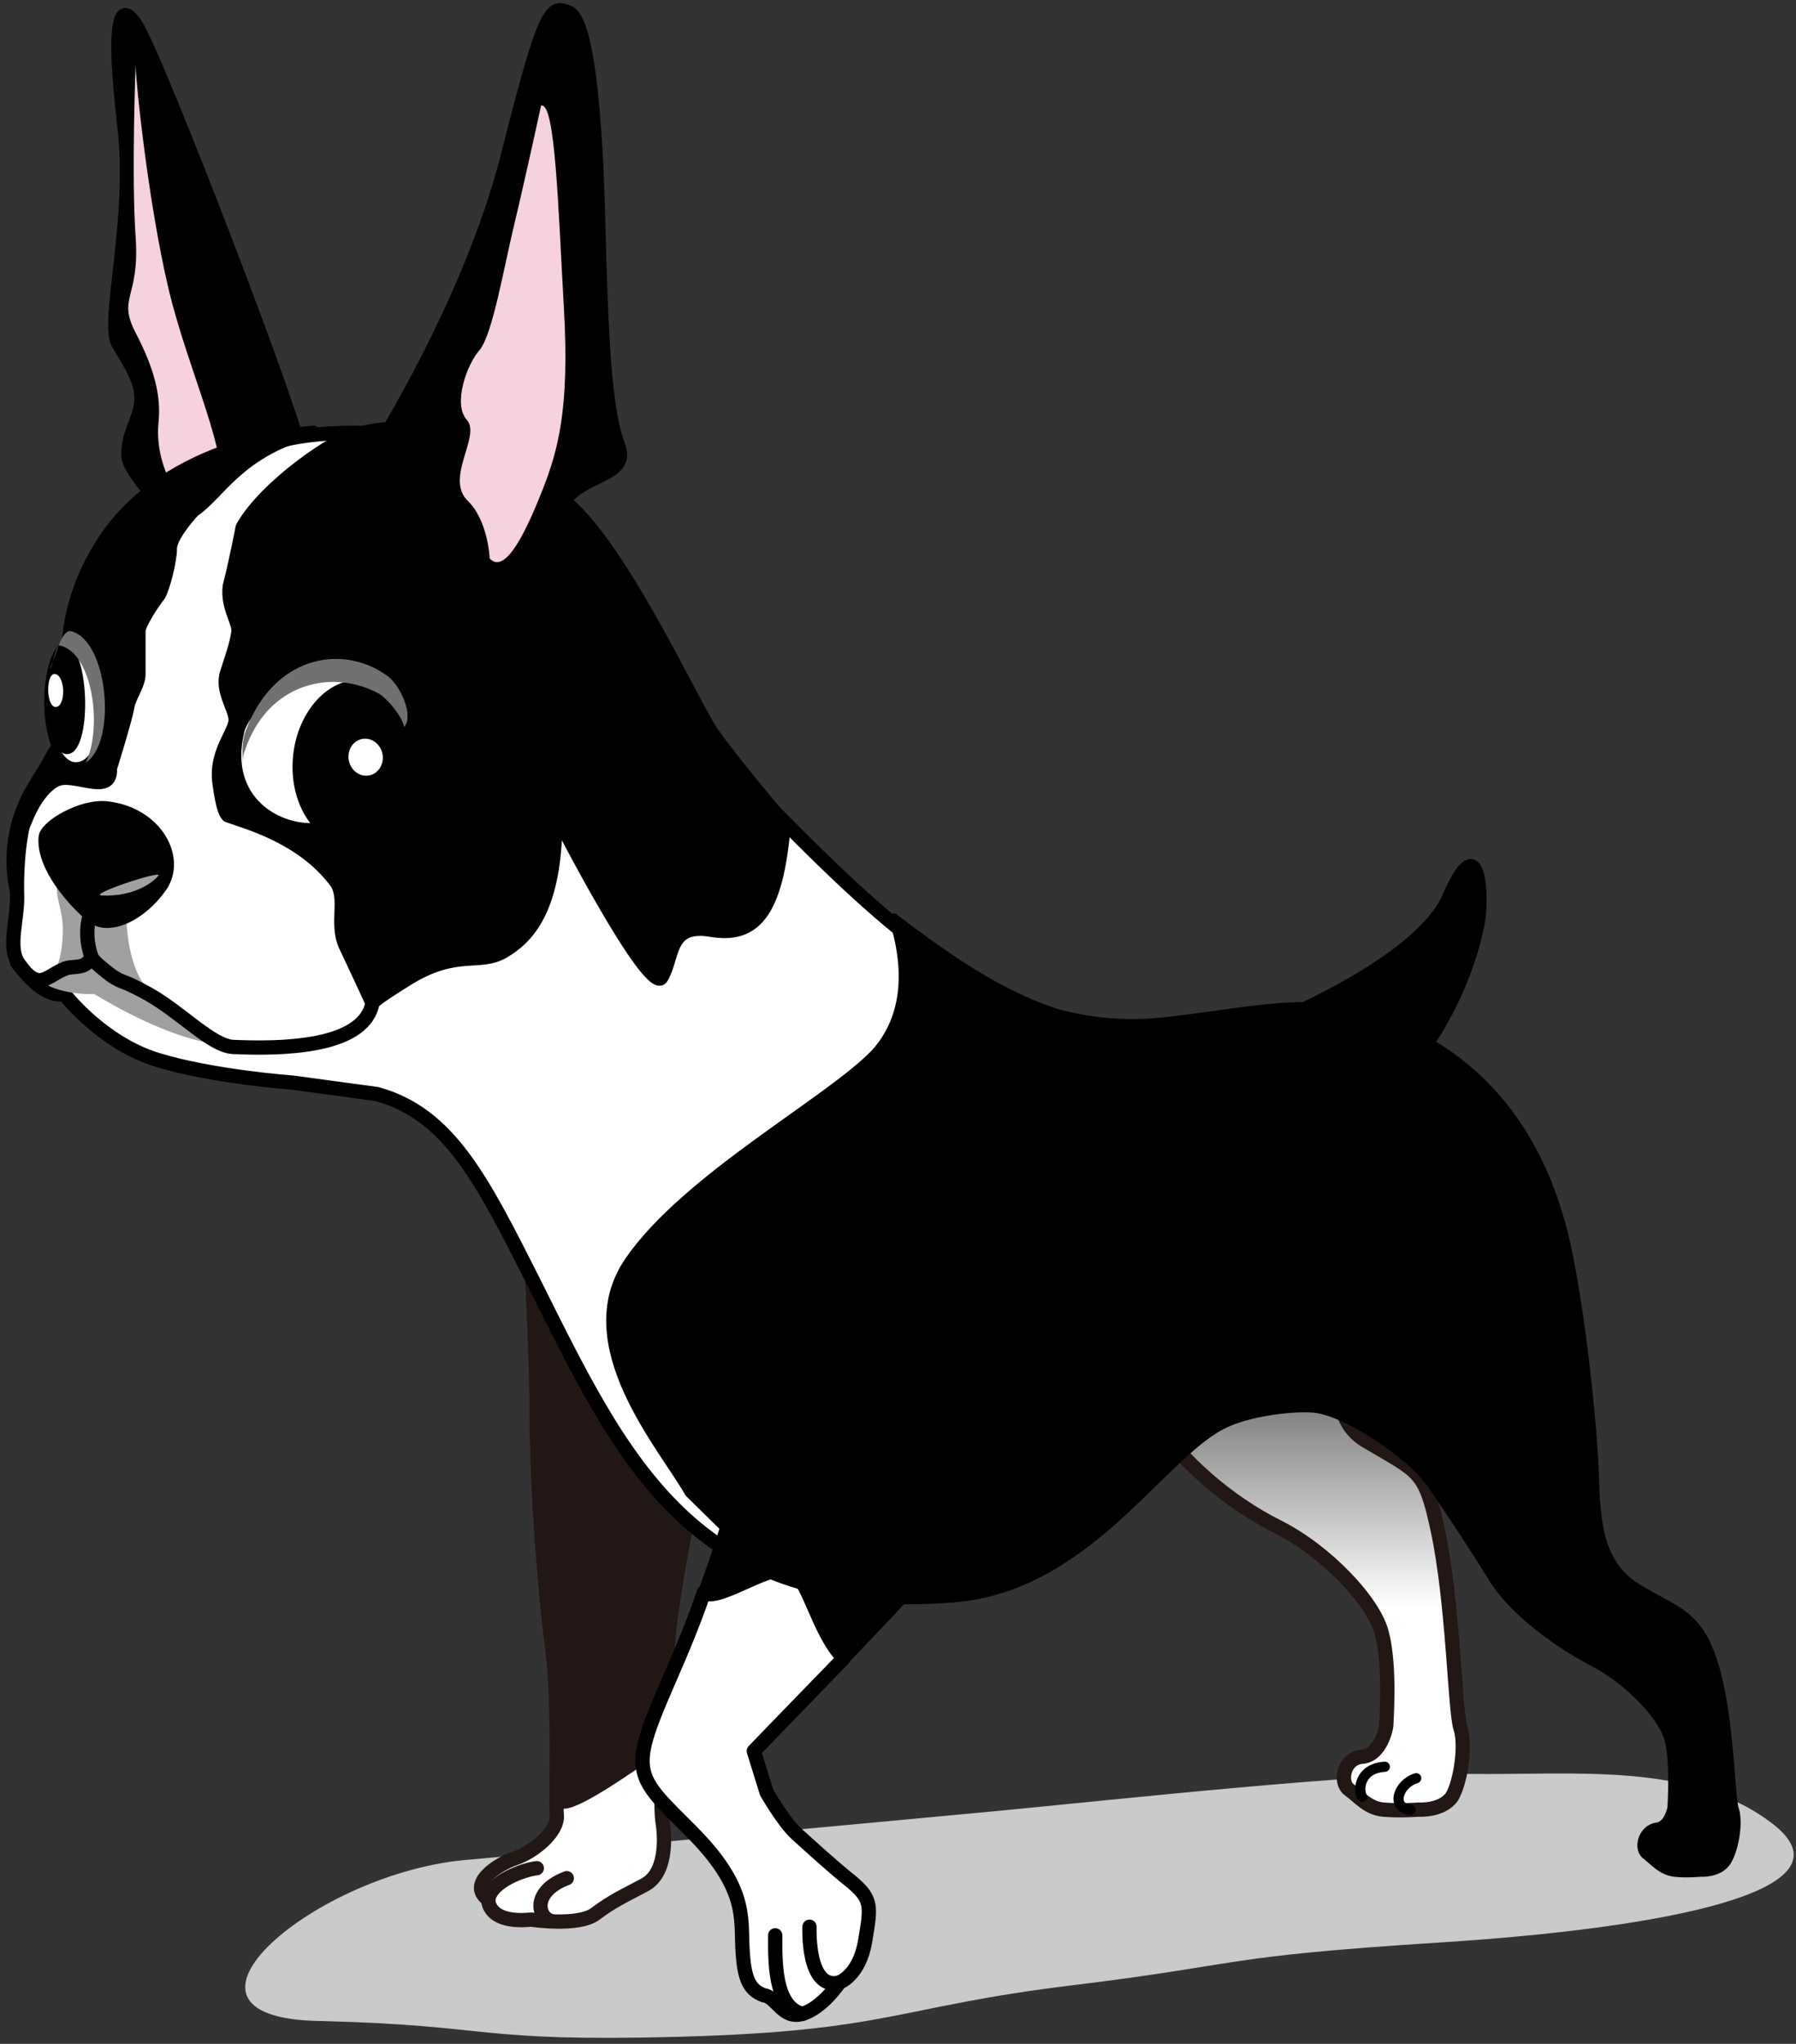 <?xml version="1.0" encoding="utf-8"?>
<!-- Generator: Adobe Illustrator 27.2.0, SVG Export Plug-In . SVG Version: 6.00 Build 0)  -->
<svg version="1.1" id="レイヤー_1" xmlns="http://www.w3.org/2000/svg" xmlns:xlink="http://www.w3.org/1999/xlink" x="0px"
	 y="0px" viewBox="0 0 125.8 143.1" style="enable-background:new 0 0 125.8 143.1;" xml:space="preserve">
<rect x="0" y="0" width="125.8" height="143.1" fill="#333333" stroke="none"/>
<style type="text/css">
	.st0{fill:#C9CACA;}
	.st1{fill:url(#SVGID_1_);stroke:#221714;stroke-linecap:round;stroke-linejoin:round;stroke-miterlimit:10;}
	.st2{fill:#FFFFFF;stroke:#221714;stroke-linecap:round;stroke-linejoin:round;stroke-miterlimit:10;}
	.st3{fill:#221714;stroke:#221714;stroke-linecap:round;stroke-linejoin:round;stroke-miterlimit:10;}
	.st4{fill:none;stroke:#221714;stroke-linecap:round;stroke-linejoin:round;stroke-miterlimit:10;}
	.st5{stroke:#000000;stroke-width:0.794;stroke-linecap:round;stroke-linejoin:round;stroke-miterlimit:10;}
	.st6{fill:#FFFFFF;stroke:#000000;stroke-linecap:round;stroke-linejoin:round;stroke-miterlimit:10;}
	.st7{stroke:#000000;stroke-width:0.776;stroke-linecap:round;stroke-linejoin:round;stroke-miterlimit:10;}
	.st8{fill:#F6D1E0;}
	.st9{stroke:#000000;stroke-width:0.692;stroke-linecap:round;stroke-linejoin:round;stroke-miterlimit:10;}
	.st10{fill:none;stroke:#000000;stroke-linecap:round;stroke-linejoin:round;stroke-miterlimit:10;}
	.st11{fill:none;stroke:#000000;stroke-width:0.711;stroke-linecap:round;stroke-linejoin:round;stroke-miterlimit:10;}
	.st12{fill:#FFFFFF;}
	.st13{fill:#FFFFFF;stroke:#000000;stroke-width:0.475;stroke-miterlimit:10;}
	.st14{fill:#727171;}
	.st15{fill:#9FA0A0;}
</style>
<path class="st0" d="M32.9,130.2C22.2,131,10,141.3,22.4,141.5c12.4,0.3,10.7,1.5,25.3,1.1c14.6-0.4,15.1-2.1,27.4-3.6
	s10.1-2,25.8-3s29.1-3.6,23.4-8.2c-5.7-4.5-13.9-3.5-21.4-3.6c-7.5-0.1-24.7,1.8-33.1,2.6S32.9,130.2,32.9,130.2z"/>
<linearGradient id="SVGID_1_" gradientUnits="userSpaceOnUse" x1="90.626" y1="112.556" x2="90.626" y2="84.199">
	<stop  offset="0" style="stop-color:#FFFFFF"/>
	<stop  offset="1" style="stop-color:#000000"/>
</linearGradient>
<path class="st1" d="M94.8,88.8c0.2,4.3-2.8,9.9,0.9,12.1s4.1,2,5,6.2c1.1,5.1,1.2,12.7,1.6,13.9c0.4,1.2,0,3.8-0.6,4.8
	c-0.7,1-2.3,0.9-2.3,0.9s-1.4,0.1-2.5,0s-1.7-0.9-2.4-1.4c-0.7-0.5-0.4-2.2,0.9-2.3c1.3-0.1,1.7-2,1.7-2.2c0-0.2,0.3-4.1-0.3-6.4
	c-0.5-2.2-3.9-5.8-7.3-7.5c-3.4-1.7-6.8-4.6-8.7-7.6c-1.1-1.8-2.5-6-2.2-11L94.8,88.8z"/>
<path class="st2" d="M35.7,75.7c1.2,2.5,1.9,18.3,1.9,23.4c0,5.1,0.6,12.7,1.1,16.4s0.2,10.4,0.3,11.6s-1.7,2.6-2.9,3
	s-3.4,1.8-1.9,2.9c0,0-0.1,1.7,3,1.4c0,0,3.3,0.5,4.5-0.4c1.2-0.9,1.9-1.2,3.4-2c1.6-0.8,1.5-3.3,1.3-4.5c-0.2-1.3,0-9.8,0.5-13.7
	s2-12,3-14.5c1-2.5,1.4-8.5,1.4-8.5l-8.7-14.5L35.7,75.7z"/>
<path class="st3" d="M42.5,76.3l-6.8-0.6c1.2,2.5,1.9,18.3,1.9,23.4c0,5.1,0.6,12.7,1.1,16.4c0.4,3.1,0.3,8.2,0.3,10.6l0.3,0
	c0.7,0.4,4.7-2.4,7.1-4.1c0.1-2.9,0.3-6.2,0.5-8.2c0.4-3.9,2-12,3-14.5c1-2.5,1.4-8.5,1.4-8.5L42.5,76.3z"/>
<path class="st4" d="M34.2,133c0.2-1.3,2.5-2.1,3.4-2.2"/>
<path class="st4" d="M38.6,134.5c-1-0.3-1.3-2.1,1.1-3"/>
<path class="st5" d="M13.1,37.3c0,0-4-3.8-4.2-5.3c-0.1-1.6,0.8-2.6,0.9-3.9s-0.7-2.5-1.6-4s1.2-8.6,0.4-15.4s-0.4-9.1,1-7
	s11.6,28.5,11.6,30.4s-0.9,2.7-0.9,2.7"/>
<path class="st6" d="M26.4,76.6c5.1,1.4,7.4,6.1,10.9,13c6.3,12.6,11.2,23.5,29.4,22.1c9.4-0.7,14.5-10.1,19-12.2
	c1.7-0.8,4.5-1.2,6.2-1.1c2.4,0.1,7.2,3.4,8.6,5.5c2.3,3.4,3.5,5.3,4.3,6.6c1.4,2.2,4.4,4.4,6.9,5.7c2.5,1.3,5,3.9,5.4,5.6
	c0.4,1.6,0.2,4.5,0.2,4.7s-0.3,1.5-1.2,1.6s-1.2,1.4-0.6,1.7c0.5,0.4,1,1,1.8,1.1c0.8,0.1,1.8,0,1.8,0s1.2,0.1,1.7-0.7
	c0.5-0.8,0.8-2.6,0.5-3.5s-0.3-6.3-1.4-10c-1.1-3.7-2.7-3.7-5.4-5.4c-2.7-1.7-2.9-4.7-3-7.9s-0.8-10.1-1.7-14.8
	c-0.8-4.4-2.9-11.6-10.1-15.6c-6.5-3.6-10.1-2.2-17.9-1.3C70.9,73,63,65.7,54.4,57S41.1,32.6,31,30.7l-6-0.4c-4.8,0-10,0.7-14.6,7.7
	s-2.7,10-5,12.7c-2.2,2.7-1.3,1.7-2.5,3.6c-1.3,2-1.8,5.3-1.7,8.6c0,1.5-0.6,3.3,0,4.4c0,0,1.6,2.6,3.3,2.3c0,0,2.6,3.4,6.5,4.6
	c3.9,1.2,9.5,1.6,9.5,1.6L26.4,76.6z"/>
<path class="st7" d="M89.9,71.2c0,0,9.6-4,11.5-8.4s2.5-1.5,2.3,1.1c-0.2,2.6-2.5,9.1-6.4,12.2"/>
<path class="st8" d="M15.4,34.9c0.8-2.9-2.2-8.8-3.6-14.7S9.5,5.7,9.5,4.5c0,0-0.3,7.8,0,12.1s-1.3,4.2,0,6.7s1.8,4.4,1.6,6.3
	c-0.2,2,0.6,3.8,0.9,4.2C12.2,34.3,15.4,34.9,15.4,34.9"/>
<path class="st5" d="M16.9,36.9c1.6-2.9,6.6-6.3,8.1-6.6c6.4-1.6,10.5,1.8,14.4,4.6s9.2,14.4,10.5,16.3c1.3,1.9,5.1,6.4,5.1,6.4
	c-0.5,6.5-2.2,8.1-5.2,7.6s-2.5,1.8-3.4,3.3s-7.4-11.2-7.4-11.2c0,6.4-2,8.4-3.7,9.4s-3.3-0.2-6.7,1.9s-2.5,1.9-2.5,1.9
	s-0.3-0.7-2-4.3c-0.7-1.6,0.2-3.4-0.7-4.5c-2.3-3-6-4-7.4-4.5c0,0-0.4,0.1-0.7-2.2c-0.4-2.3,1.1-3.7,1.1-4.6c0-0.8-1-2-0.6-3.3
	c0.4-1.2,0.8-2.4,0.8-3s-0.8-1.7-0.6-3.1C16.4,39.5,16.9,36.9,16.9,36.9z"/>
<path class="st5" d="M7.8,53.8c0.1,2-2.3,0.5-3.6,0.8c0,0-1.3,0.2-2.4,3c-0.5,1.1-0.6,3.1-0.6,5.2c0,0-1.5-4.3,1.7-8.6
	c1-1.4,1.3-2.2,1.7-3.1c0.9-1.8-1.5-6.6,2.4-12.9c4.6-7.5,15-8,15-8c-5.3,1.4-6.6,4.4-8.4,5.6c0,0-1.6,1.7-1.6,2.6s-0.5,2.8-0.8,3.3
	c-0.4,0.5-1.4,2-1.4,2.5c0,0.5,0,2.2,0,3c0,0.8-0.7,1.6-0.8,2.4C8.8,50.6,7.8,53.8,7.8,53.8z"/>
<path class="st5" d="M26.4,31.3c0,0,6.5-10.2,9.1-20.5c2.6-10.3,3-10.6,4.4-10c1.3,0.6,1.9,6.9,2.1,14.6s0.4,13.2,1.4,15.8
	c1,2.6-3.9,1.9-4.3,5.2c-0.4,3.4-0.2,4.5-0.9,5.5c-0.7,1-2.1,2.7-4.4,1"/>
<path class="st8" d="M34.3,39.1c1.1,1.2,2.6-2,3.7-4.8s1.9-5.7,1.5-12.7S38.9,7.1,37.9,7.4c0,0-1.2,5.5-1.9,8.4s-1.5,7.6-2.4,8.7
	c-0.9,1-1.9,3.8-0.9,4.9s-1.5,4,0,5.6C34.2,36.4,34.3,39.1,34.3,39.1z"/>
<path class="st9" d="M46.5,98.4c0,0-0.1,2.9,2.4,5.6c2.5,2.7,1.8,3.2,1.8,3.2s-1.4,4.6-4,10.7c-2.7,6.2-2.2,6.3,1.7,10.2
	c3.9,3.9,3.5,6,3.6,8.1s0.4,3,1.5,3.4c1,0.3,1.5,1.9,2.8,1.5s2.6-2.2,2.6-2.2s1.4-0.5,1.8-2.9c0.4-2.4,0.5-2.9-0.9-4.1
	c-1.5-1.2-2.9-2.5-3.9-3.4c-0.9-0.8-2.1-2.9-2.1-2.9l-0.9-2.9c0,0,4.3-4.4,9.6-10c5.3-5.6,3.5-10.4,2-13.1c-1.5-2.7-1.6-3.1-2.7-6.5
	"/>
<path class="st6" d="M56.2,141c1.4-0.4,2.6-2.2,2.6-2.2s1.4-0.5,1.8-2.9c0.4-2.4,0.5-2.9-0.9-4.1c-1.5-1.2-2.9-2.5-3.9-3.4
	c-0.9-0.8-2.1-2.9-2.1-2.9l-0.9-2.9c0,0,2.6-2.7,6.3-6.5c-1.9-1.9-2.5-6-3.9-6.2c-1.5-0.3-5,2.3-5.9,1.6c-0.6,1.8-1.5,4-2.6,6.5
	c-2.7,6.2-2.2,6.3,1.7,10.2c3.9,3.9,3.5,6,3.6,8.1c0.1,2.1,0.4,3,1.5,3.4C54.4,139.8,54.8,141.4,56.2,141z"/>
<path class="st10" d="M56.7,134.9c0,0-0.2,4.5,2.1,3.9"/>
<path class="st10" d="M54.3,135.5c0,1.7-0.1,5,1.9,5.5"/>
<path class="st11" d="M95.4,125.8c-0.3-0.6-0.1-2,1.6-2.1"/>
<path class="st11" d="M98.8,126.7c-1.4-0.1-0.9-1.8,0.4-2.2"/>
<path class="st9" d="M119.8,116.8c-1.1-3.7-2.7-3.7-5.4-5.4c-2.7-1.7-2.9-4.7-3-7.9c-0.1-3.1-0.8-10.1-1.7-14.8
	c-0.8-4.4-2.9-11.6-10.1-15.6c-6.5-3.6-10.1-2.2-17.9-1.3c-7.4,0.8-13.2-3-19.1-7.5c1.2,3.7,0.9,7.1-1.3,9.5
	c-3.3,3.4-13.2,8.7-17.2,14.5c-4,5.8,2.4,13,4.2,16.2l5.9,5.8c3.3,1.3,7.4,1.9,12.6,1.5c9.4-0.7,14.5-10.1,19-12.2
	c1.7-0.8,4.5-1.2,6.2-1.1c2.4,0.1,7.2,3.4,8.6,5.5c2.3,3.4,3.5,5.3,4.3,6.6c1.4,2.2,4.4,4.4,6.9,5.7c2.5,1.3,5,3.9,5.4,5.6
	c0.4,1.6,0.2,4.5,0.2,4.7c0,0.2-0.3,1.5-1.2,1.6c-0.9,0.1-1.2,1.4-0.6,1.7c0.5,0.4,1,1,1.8,1.1c0.8,0.1,1.8,0,1.8,0s1.2,0.1,1.7-0.7
	c0.5-0.8,0.8-2.6,0.5-3.5C120.9,125.8,120.9,120.4,119.8,116.8z"/>
<path class="st12" d="M17.1,51.3c0.6-2.6,6.9-5.2,10.1-3.3s-0.9,9-4.9,9.6C19.7,57.9,16,55.9,17.1,51.3z"/>
<ellipse transform="matrix(9.415001e-02 -0.996 0.996 9.415001e-02 -30.624 73.162)" cx="24.9" cy="53.4" rx="5.8" ry="4.4"/>
<ellipse transform="matrix(0.98 -0.2 0.2 0.98 -10.077 6.195)" class="st12" cx="25.6" cy="53" rx="1.2" ry="1.3"/>
<path class="st13" d="M5.2,53.6C8,53.8,7.8,45.7,5.3,45S2.6,53.3,5.2,53.6z"/>
<path d="M4.7,52.8c1.8,0,1.6-7.4-0.1-7.8C3,44.6,3,52.9,4.7,52.8z"/>
<path class="st12" d="M3.9,49.5c0.7,0,0.7-2.1,0-2.3S3.2,49.5,3.9,49.5z"/>
<path class="st14" d="M4.2,45.2c2.3,0.5,3,5.8,1.8,8.2C8.2,52,7.6,44.9,5,44.2c-0.7-0.2-1.1,1.8-1.5,2.6C3.7,46.7,3.9,45.1,4.2,45.2
	z"/>
<path class="st14" d="M17.1,52.7c1.6-5,6.3-5.9,9.5-4.1c0.6,0.4,1.6,1.6,1.7,2.3c0.7-0.7-0.2-2.9-1.2-3.6c-3.2-2.3-8-1.3-9.9,3.9
	c-0.3,0.8-0.2,1.6-0.2,2.3C17,53.3,17,53,17.1,52.7z"/>
<path class="st15" d="M10.2,61.1c-1.9,0.1-1.6,5.7-0.2,7.7c2.3,3.3,6.7,4.3,6.7,4.3s-2.9,0.8-10.1-3.5c0,0-2.2,0.1-3.6-0.8
	c0,0,1.4-0.3,1.4-3.8c0-1.9-1.2-3,0.5-4.2L10.2,61.1z"/>
<path class="st10" d="M26.1,69.1c0.5,3.3-3.3,4.5-9.8,4.2c-1.5-0.1-3.6-2.4-5.9-3.7c-2-1.1-1.7-0.7-2.6-1.3C7.4,68,6.5,67.3,6.4,67
	c-0.7-2.1,0.1-3.4,0.1-3.4"/>
<path class="st10" d="M1.2,67.4c1.6,2.1,1.9,1,3.4,0.4c0.6-0.2,1.4,0.1,1.8-0.8"/>
<path class="st5" d="M7.5,56.5c-1.8-0.2-4.3,1.3-4.4,2.1c-0.2,2.1,2.1,4.6,3.3,5.6c1.2,1,3.5-0.1,4.9-2.1S11,56.9,7.5,56.5z"/>
<path class="st15" d="M7.1,62.7c-0.9-0.1,4.3-1.8,4-1.4C10.8,61.7,9.5,62.8,7.1,62.7z"/>
</svg>
